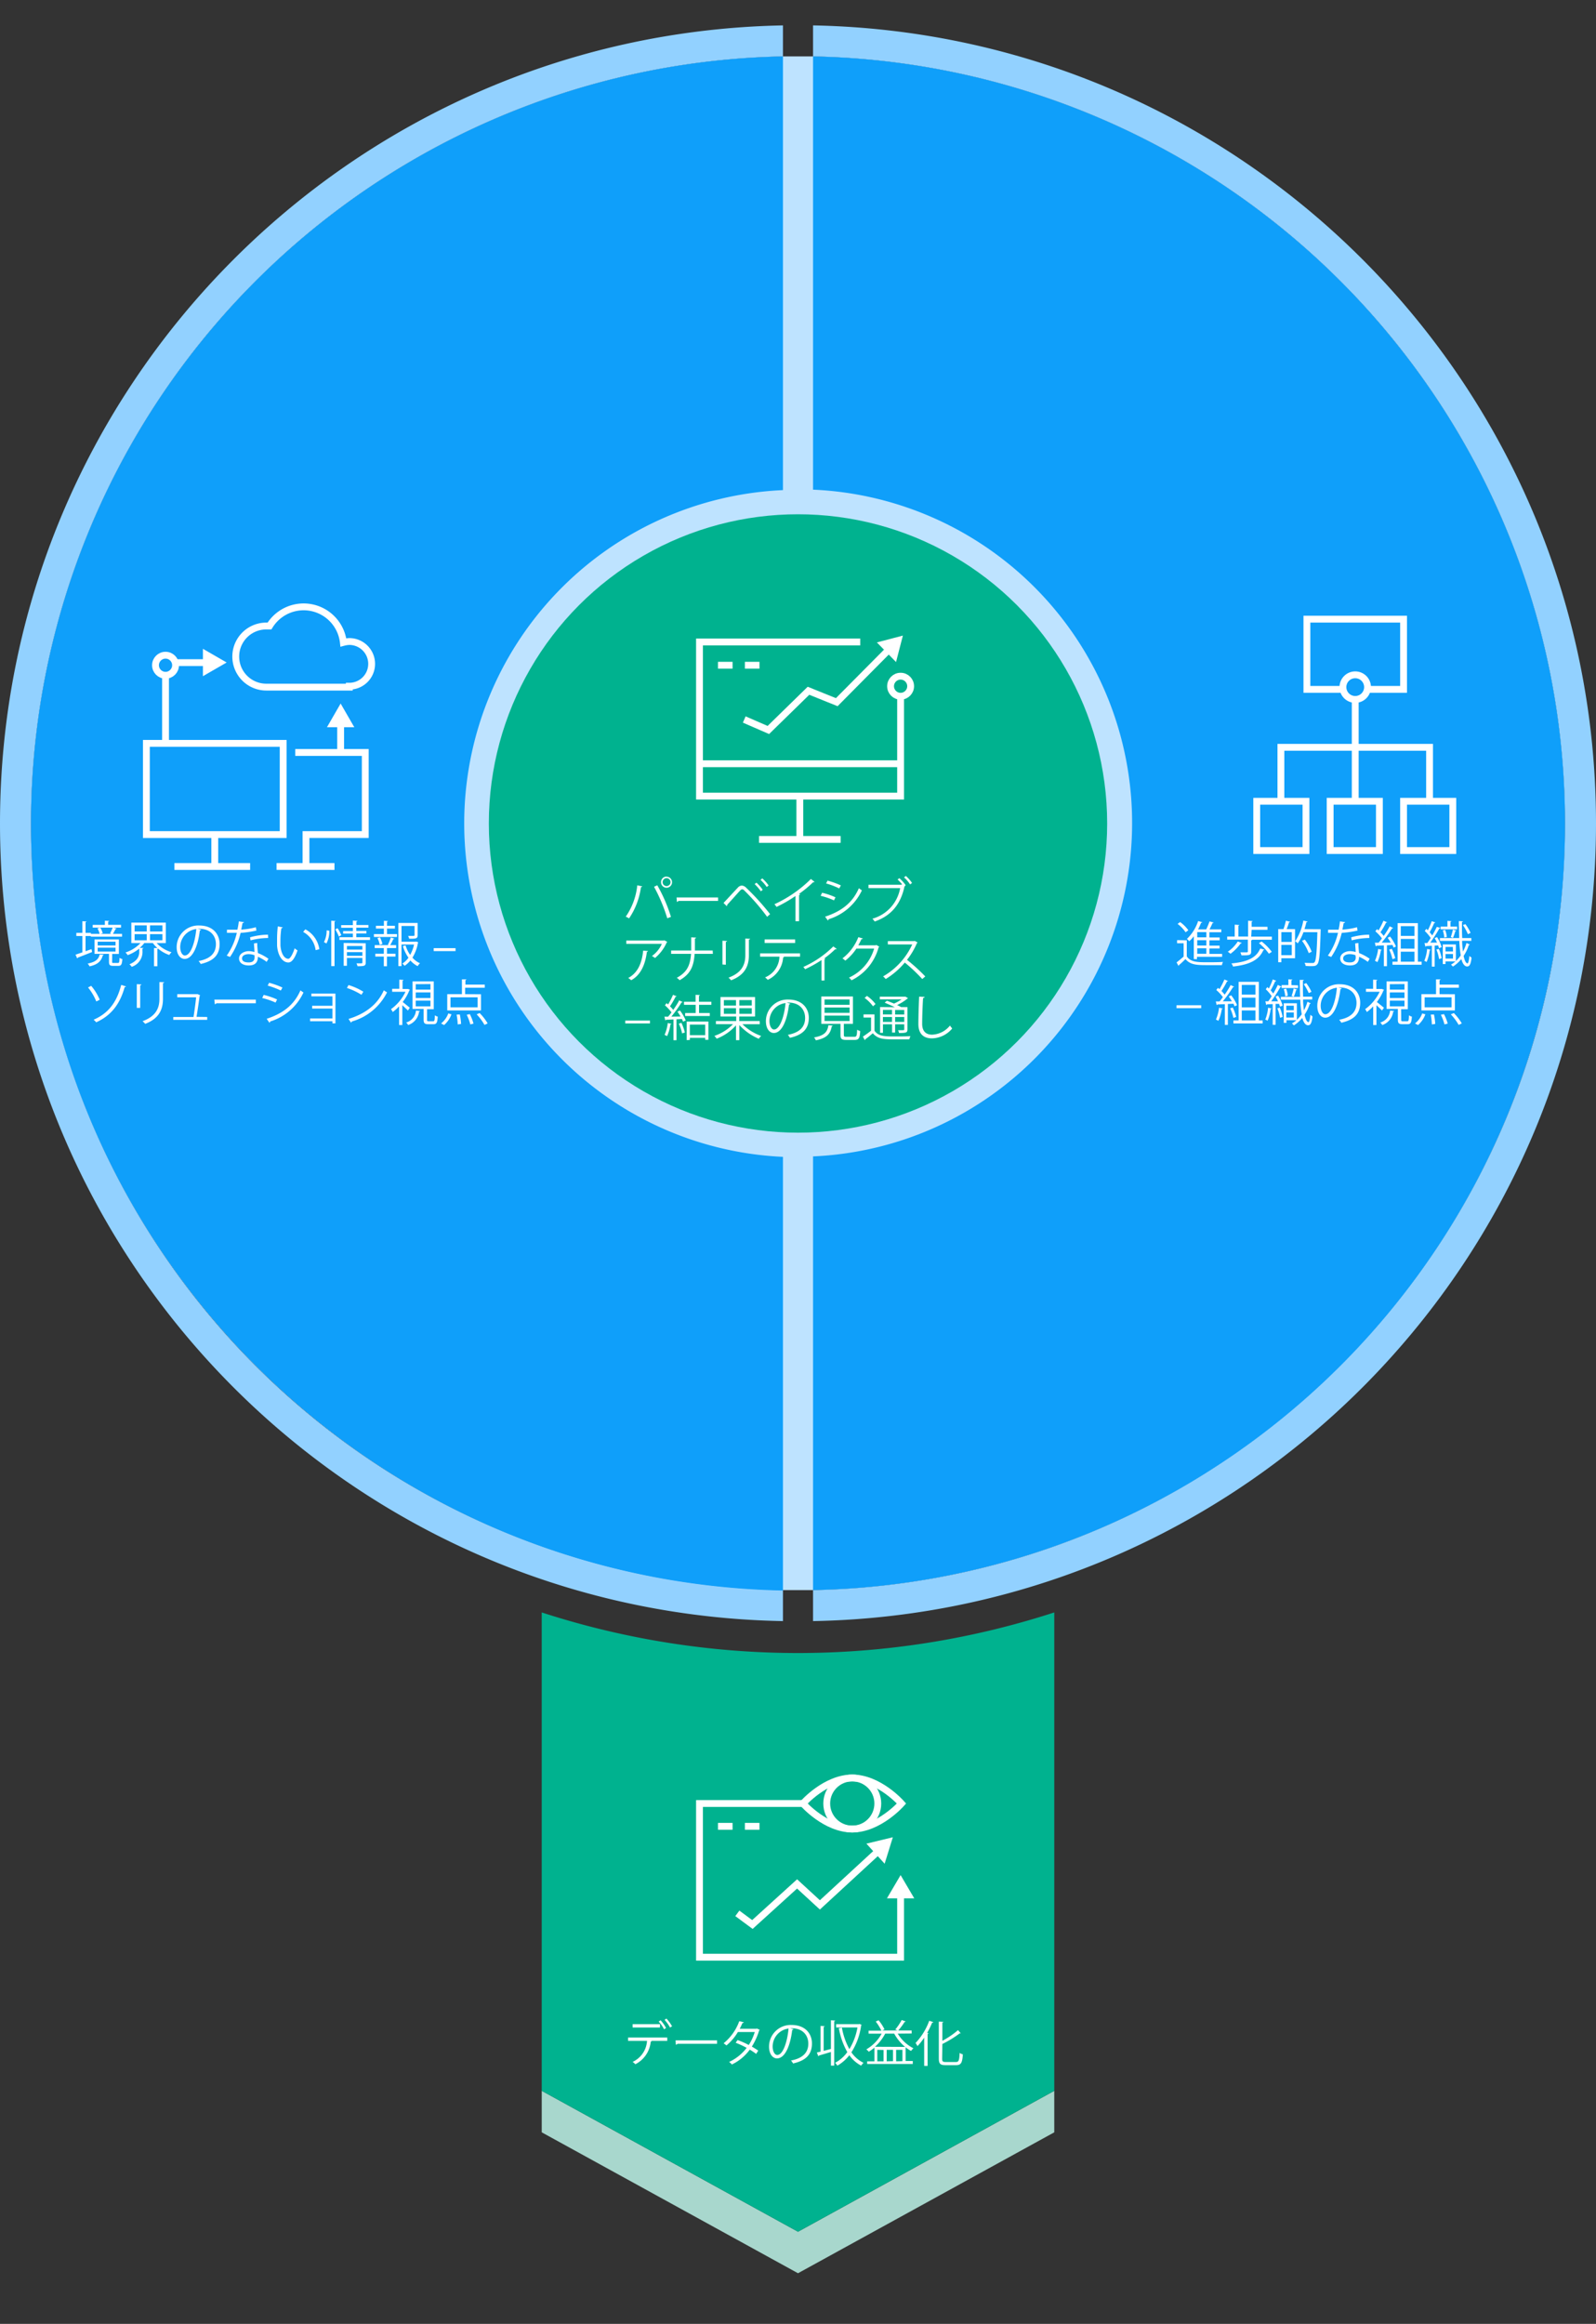 <svg id="Layer_1" data-name="Layer 1" xmlns="http://www.w3.org/2000/svg" viewBox="0 0 350 509.57"><rect x="0" y="0" width="350" height="509.57" fill="#333333" stroke="none"/><defs><style>.cls-1{fill:#df9926;}.cls-2{fill:#bee3ff;}.cls-3{fill:#00b28f;}.cls-4{fill:#a8d7cd;}.cls-5,.cls-8{fill:none;}.cls-6{fill:#92d1ff;}.cls-10,.cls-7{fill:#0f9ffa;}.cls-10,.cls-8{stroke:#fff;stroke-linecap:square;stroke-miterlimit:10;stroke-width:1.5px;}.cls-9{fill:#fff;}</style></defs><title>data-operations-dna-01-japanese</title><g id="Layer_3" data-name="Layer 3"><circle class="cls-1" cx="175" cy="187.17" r="64.7"/><path class="cls-2" d="M343.2,180.57a168.08,168.08,0,0,1-164.9,168.1h-6.6c-91.4-1.8-164.9-76.4-164.9-168.1A168.23,168.23,0,0,1,171.7,12.37h6.6A168.23,168.23,0,0,1,343.2,180.57Z"/><circle class="cls-3" cx="175" cy="180.57" r="67.8"/><path class="cls-4" d="M231.2,458.47v9.1L175,498.47l-56.2-30.9v-9.1l56.2,30.9Z"/><path class="cls-3" d="M231.2,353.57v104.9L175,489.37l-56.2-30.9V353.57a181.89,181.89,0,0,0,112.4,0Z"/><path class="cls-5" d="M101.8,180.57a73.17,73.17,0,0,0,69.9,73.1V107.47A73.17,73.17,0,0,0,101.8,180.57Zm146.4,0a73.17,73.17,0,0,0-69.9-73.1v146.1a73.08,73.08,0,0,0,69.9-73Z"/><path class="cls-6" d="M6.8,180.57a168.08,168.08,0,0,0,164.9,168.1v6.8C76.6,353.77,0,276.07,0,180.57S76.6,7.37,171.7,5.57v6.8A168.23,168.23,0,0,0,6.8,180.57Z"/><path class="cls-7" d="M101.8,180.57a73.24,73.24,0,0,0,69.9,73.1v95.1c-91.4-1.9-164.9-76.5-164.9-168.2A168.23,168.23,0,0,1,171.7,12.37v95.1A73.17,73.17,0,0,0,101.8,180.57Z"/><path class="cls-6" d="M350,180.57c0,95.5-76.6,173.2-171.7,174.9v-6.8c91.4-1.8,164.9-76.4,164.9-168.1A168.23,168.23,0,0,0,178.3,12.37V5.57C273.4,7.37,350,85,350,180.57Z"/><path class="cls-7" d="M343.2,180.57a168.08,168.08,0,0,1-164.9,168.1v-95.1a73.17,73.17,0,0,0,0-146.2v-95A168.23,168.23,0,0,1,343.2,180.57Z"/></g><path class="cls-8" d="M76.6,150.47a4.9,4.9,0,1,0,0-9.8,5.85,5.85,0,0,0-1.3.2,8.77,8.77,0,0,0-16.2-3.6h-.7a6.7,6.7,0,0,0,0,13.4H76.6ZM62.1,183h-30V163h30Zm-15,0v7M39,190H54.1m11.4-25H80.1v18h-13v7m-5.7,0H72.6M36.3,163v-17.7h9.1"/><path class="cls-9" d="M44.5,148.27l5.2-3-5.2-3Z"/><path class="cls-8" d="M74.7,164.27v-5.7"/><path class="cls-9" d="M77.7,159.47l-3-5.2-3,5.2Z"/><path class="cls-8" d="M175.4,174.57v9.5m-8.2,0h16.4m4.3-43.3H153.4v33.8h44.1v-21.7m-43.9,14.6h43.9m-39.3-21.6h1.7m4.2,0h1.7"/><path class="cls-8" d="M163.9,158.07l4.6,2,8.8-8.6,6.2,2.5,11.5-11.6"/><path class="cls-9" d="M196.5,145.17l1.5-5.8-5.7,1.5Z"/><circle class="cls-8" cx="197.5" cy="150.47" r="2.2"/><path class="cls-8" d="M294.4,151.17h-7.8v-15.4h21.2v15.4h-7.3m-19.6,23.2v-10.5h32.6v10.5m-16.3-19.7V175m-21.6.7h10.8v10.8H275.6Zm16.1,0h10.8v10.8H291.7Zm16.1,0h10.8v10.8H307.8Z"/><circle class="cls-8" cx="297.2" cy="150.67" r="2.7"/><path class="cls-8" d="M176,395.47H153.4v33.7h44.1v-13.7"/><path class="cls-9" d="M200.5,416.27l-3-5.1-3,5.1Z"/><path class="cls-8" d="M158.2,400.47h1.7m4.2,0h1.7"/><path class="cls-8" d="M162.3,420l2.7,2,9.8-8.9,5,4.6,12.8-11.8"/><path class="cls-9" d="M194,408.67l1.8-5.8-5.8,1.4Z"/><circle class="cls-8" cx="186.9" cy="395.47" r="5.6"/><path class="cls-8" d="M197.7,395.47s-4.9,5.6-10.8,5.6-10.8-5.6-10.8-5.6,4.9-5.6,10.8-5.6S197.7,395.47,197.7,395.47Z"/><circle class="cls-10" cx="36.3" cy="145.87" r="2.2"/><path class="cls-9" d="M18.76,208.58l1.3-.46a6,6,0,0,1,.13.64c-1.15.46-2.36.93-3.13,1.22a.2.2,0,0,1-.13.17l-.37-.81,1.5-.51v-3.58H16.74v-.69h1.32V202l.91.06c0,.08-.07.12-.21.14v2.36h1.17v.21h1.92a4.76,4.76,0,0,0-.48-1.21l.62-.15a3.87,3.87,0,0,1,.53,1.24,3.65,3.65,0,0,0-.47.12h2.37l-.28-.1a11.17,11.17,0,0,0,.57-1.27H20.33v-.6H23v-.91l.94.05c0,.08-.07.13-.22.15v.71h2.82v.6H24.87l.7.21c0,.06-.1.09-.22.09-.15.3-.38.74-.58,1.07h2v.62H19.93v-.14H18.76Zm4,.76a.26.26,0,0,1-.21.13c-.31,1.13-.93,2-2.91,2.43a2.46,2.46,0,0,0-.42-.61c1.81-.35,2.41-1,2.64-2Zm1.83,1.55c0,.23,0,.27.32.27h.95c.26,0,.32-.13.35-1.13a1.58,1.58,0,0,0,.62.27c-.08,1.2-.26,1.49-.88,1.49H24.84c-.76,0-.94-.19-.94-.89v-1.74H20.73V206h5.34v3.18H24.6Zm-3.17-4.4v.83h3.92v-.83Zm0,1.32v.85h3.92v-.85Z"/><path class="cls-9" d="M36.36,206.8h-2a7.2,7.2,0,0,0,3.26,2,2.9,2.9,0,0,0-.5.61A7.82,7.82,0,0,1,34.65,208a.2.2,0,0,1-.14.06v3.82h-.73v-4l.74,0a6.3,6.3,0,0,1-1-1.09H31.64a7,7,0,0,1-1,1.06l.82,0c0,.07-.08.13-.22.14v.49A3.42,3.42,0,0,1,28.88,212a2.17,2.17,0,0,0-.5-.55c2-.83,2.16-2,2.16-2.92V208A8.6,8.6,0,0,1,28,209.44a2.9,2.9,0,0,0-.49-.58,7.73,7.73,0,0,0,3.29-2.06h-2v-4.49h7.56Zm-6.84-3.88v1.33h2.66v-1.33Zm0,1.92v1.34h2.66v-1.34Zm6.1-.59v-1.33H32.9v1.33Zm0,1.93v-1.34H32.9v1.34Z"/><path class="cls-9" d="M44.09,203.85a.28.28,0,0,1-.27.18c-.39,3.33-1.53,6.24-3.33,6.24-.92,0-1.75-.9-1.75-2.6a4.75,4.75,0,0,1,4.91-4.73c3.14,0,4.51,2,4.51,4.06,0,2.55-1.51,3.78-4.14,4.38a4.63,4.63,0,0,0-.46-.65c2.5-.47,3.79-1.67,3.79-3.7,0-1.77-1.15-3.38-3.7-3.38l-.33,0Zm-1-.14a4,4,0,0,0-3.57,3.94c0,1.15.51,1.87,1,1.87C41.83,209.52,42.77,206.65,43.05,203.71Z"/><path class="cls-9" d="M53.51,202.21c0,.09-.14.17-.33.19-.08.47-.18,1-.28,1.44a15,15,0,0,0,3.21-.52l.12.73a22.36,22.36,0,0,1-3.47.51,15.66,15.66,0,0,1-2.31,5.28l-.73-.29a14,14,0,0,0,2.21-5H49.77v-.69h2.29a16,16,0,0,0,.31-1.82Zm2.9,4.57c0,.87.08,1.46.14,2.2a11,11,0,0,1,2.32,1.25l-.39.68a9.9,9.9,0,0,0-1.93-1.12c0,1.07-.43,1.91-2,1.91-1.21,0-2.14-.54-2.13-1.55s1.15-1.59,2.15-1.59a4.7,4.7,0,0,1,1.23.2c0-.69-.1-1.39-.1-1.89Zm-.6,2.68a3.65,3.65,0,0,0-1.29-.24c-.66,0-1.43.25-1.44.92s.61.9,1.46.9,1.28-.37,1.28-1.08C55.82,209.79,55.82,209.63,55.81,209.46Zm3-3.78a15.83,15.83,0,0,0-3.86.52l-.12-.67a15.2,15.2,0,0,1,3.93-.58Z"/><path class="cls-9" d="M62,203.35c0,.1-.14.16-.29.17a17.51,17.51,0,0,0-.21,2.67c0,.4,0,.79,0,1.13.13,1.82.89,2.93,1.73,2.92.43,0,1-1.1,1.39-2.3a3.5,3.5,0,0,0,.63.46c-.5,1.45-1.13,2.63-2,2.65-1.38,0-2.34-1.63-2.49-3.69,0-.41,0-.86,0-1.34a24.89,24.89,0,0,1,.16-2.88Zm7.22,5a5.35,5.35,0,0,0-2.74-4l.48-.57a5.89,5.89,0,0,1,3.07,4.36Z"/><path class="cls-9" d="M72.21,204.09a5.62,5.62,0,0,1-.63,2.8,4.24,4.24,0,0,0-.54-.3,5.63,5.63,0,0,0,.59-2.59Zm.43-2.2.93.07c0,.07-.07.12-.21.13v9.76h-.72Zm1.68,3.48a11.61,11.61,0,0,0-.79-1.58l.5-.25a8.46,8.46,0,0,1,.81,1.52Zm3.82.14h3v.61H74.44v-.61h2.94v-.79H75.25v-.55h2.13v-.73H74.82v-.58h2.56v-1l1,.07c0,.07-.07.12-.22.15v.75H80.8v.58H78.14v.73h2.21v.55H78.14Zm2.06,1.33v4.25c0,.7-.28.78-1.8.78a2.29,2.29,0,0,0-.23-.63l.8,0c.45,0,.5,0,.5-.18v-1H76.08v1.71h-.71v-5Zm-.73.59H76.08v.8h3.39Zm-3.39,2.16h3.39v-.81H76.08Z"/><path class="cls-9" d="M84.87,203.62v1.2h2.19v.63H82v-.63h2.18v-1.2H82.44V203h1.75v-1.09l.89.06c0,.07-.07.12-.21.14V203H86.6v.62Zm.19,3.55a10.52,10.52,0,0,0,.65-1.6l.77.26c0,.06-.1.09-.23.09a10.55,10.55,0,0,1-.69,1.33h1.31v.64h-2v1.24h1.86v.63H84.86v2.12h-.69v-2.12H82.3v-.63h1.87v-1.24h-2v-.64h3.09Zm-1.79,0a5.28,5.28,0,0,0-.5-1.48l.56-.15a6,6,0,0,1,.53,1.45Zm8-.71.45.16a.37.37,0,0,1-.07.14,9.12,9.12,0,0,1-1.2,3.23,4.59,4.59,0,0,0,1.66,1.23,2.81,2.81,0,0,0-.52.63A5.23,5.23,0,0,1,90,210.61a5.65,5.65,0,0,1-1.27,1.17,2.53,2.53,0,0,0-.5-.48A5,5,0,0,0,89.58,210a8.55,8.55,0,0,1-1.23-2.54l.59-.15a7.48,7.48,0,0,0,1,2.08,8,8,0,0,0,.86-2.27H88.05v4.73h-.69v-9.47h4.23v2.69c0,.77-.39.77-1.87.77a2.2,2.2,0,0,0-.22-.62h.76c.6,0,.65,0,.65-.17v-2H88.05v3.44h3.09Z"/><path class="cls-9" d="M99.9,207.91v.64H95.11v-.64Z"/><path class="cls-9" d="M20,216.17a11.85,11.85,0,0,1,1.87,3.05l-.75.38a12,12,0,0,0-1.81-3.07Zm7.63.13c0,.1-.11.14-.29.14-1.1,4-3.19,6.35-6.25,7.73a3.34,3.34,0,0,0-.56-.57c3-1.3,5-3.53,6.05-7.63Z"/><path class="cls-9" d="M30,221V215.8l1,.06c0,.1-.09.17-.26.2V221ZM36,215.38c0,.11-.08.16-.26.18V219c0,2.26-.78,4.32-3.91,5.51a3.11,3.11,0,0,0-.57-.58c3-1.11,3.7-2.94,3.7-4.93v-3.65Z"/><path class="cls-9" d="M45.44,223v.63H38V223h4.44c.17-1.08.47-3.21.57-4.31H38.87V218h4.37l.13,0,.54.25a.16.16,0,0,1-.13.1c-.14,1.13-.49,3.48-.68,4.62Z"/><path class="cls-9" d="M47,219.19h9.1V220H47.46a.5.5,0,0,1-.35.2Z"/><path class="cls-9" d="M57.83,218.16a15.74,15.74,0,0,1,2.93,1l-.33.68a16.74,16.74,0,0,0-2.93-1Zm.65,5.24c3.54-1.16,6-3,7.41-6.24a6.72,6.72,0,0,0,.66.47A11.9,11.9,0,0,1,59.22,224a.25.25,0,0,1-.13.27Zm.54-7.9a17.06,17.06,0,0,1,2.92,1.05l-.36.65a17.85,17.85,0,0,0-2.88-1.08Z"/><path class="cls-9" d="M73.56,217.88v6.52H72.9v-.47H68v-.6H72.9v-2.18H68.45v-.6H72.9v-2.08H68.28v-.59Z"/><path class="cls-9" d="M76.43,216a13.53,13.53,0,0,1,3.25,1.46l-.42.67a14.45,14.45,0,0,0-3.18-1.49Zm0,7.43c3.86-1.18,6.44-3.31,7.74-6.28a4.57,4.57,0,0,0,.71.44A12.41,12.41,0,0,1,77.13,224a.36.36,0,0,1-.15.25Z"/><path class="cls-9" d="M89.92,217.06a.21.21,0,0,1-.15.1,10.56,10.56,0,0,1-1.46,2.56c.45.34,1.32,1.06,1.56,1.25l-.42.62c-.25-.27-.79-.77-1.22-1.17v4.34h-.71v-4.09a10.58,10.58,0,0,1-1.4,1.25,2.3,2.3,0,0,0-.38-.63,9.91,9.91,0,0,0,3.18-3.81H86v-.66h1.57v-2l.92.05c0,.08-.07.13-.21.15v1.84h1.08l.13,0Zm2.2,4.64a.24.24,0,0,1-.22.13,3.55,3.55,0,0,1-2.4,2.94,2,2,0,0,0-.43-.55,3,3,0,0,0,2.15-2.62Zm1.53,1.93c0,.26.06.31.35.31h1c.27,0,.33-.17.36-1.31a1.66,1.66,0,0,0,.63.29c-.07,1.34-.27,1.66-.91,1.66H93.9c-.77,0-1-.21-1-1v-2.34H90.47V215.2h4.65v6.09H93.75l-.1,0Zm-2.48-7.82V217H94.4v-1.22Zm0,1.81v1.23H94.4v-1.23Zm0,1.8v1.26H94.4v-1.26Z"/><path class="cls-9" d="M99,222.42a5.71,5.71,0,0,1-1.61,2.35l-.66-.35a5,5,0,0,0,1.58-2.2Zm6.48-4.4v3.54H98.08V218h3.22v-3.25l1,0c0,.08-.08.13-.23.15v1h4.24v.69H102V218Zm-.74,2.86v-2.19H98.79v2.19Zm-4.37,3.75a12.72,12.72,0,0,0-.24-2.14l.7-.05a12,12,0,0,1,.28,2.09Zm2.77,0a10.53,10.53,0,0,0-.79-2.11l.68-.15a11.16,11.16,0,0,1,.81,2.08Zm3.11.11a11.56,11.56,0,0,0-1.72-2.31l.65-.29a11.26,11.26,0,0,1,1.76,2.27Z"/><path class="cls-9" d="M140.85,194.36a.31.31,0,0,1-.29.16,16,16,0,0,1-2.61,6.87,3.16,3.16,0,0,0-.73-.38,14.56,14.56,0,0,0,2.53-6.88Zm5.48,7a36.44,36.44,0,0,0-2.9-6.91l.71-.33a33.94,33.94,0,0,1,3,6.93Zm-.14-9.12a1.21,1.21,0,1,1-1.23,1.21A1.22,1.22,0,0,1,146.19,192.21Zm.86,1.21a.87.87,0,1,0-.86.85A.87.87,0,0,0,147.05,193.42Z"/><path class="cls-9" d="M148.37,196.79h9.1v.76h-8.68a.51.51,0,0,1-.35.21Z"/><path class="cls-9" d="M158.67,198c.82-.86,2.54-2.74,3.17-3.4a1.2,1.2,0,0,1,.85-.41,1.39,1.39,0,0,1,.88.41,53.56,53.56,0,0,1,5.31,5.85l-.65.59a46.69,46.69,0,0,0-5-5.77.75.75,0,0,0-.47-.27c-.14,0-.27.11-.45.27-.51.54-2.1,2.35-2.83,3.12a.17.17,0,0,1,0,.07.3.3,0,0,1-.11.23Zm7.22-4.45a8.61,8.61,0,0,1,1.37,1.57l-.41.32a9.51,9.51,0,0,0-1.36-1.57Zm1.28-.94a9.06,9.06,0,0,1,1.39,1.56l-.42.32a9,9,0,0,0-1.36-1.55Z"/><path class="cls-9" d="M178.63,193.37a.25.25,0,0,1-.2.08h-.11a25.92,25.92,0,0,1-3.11,2.57,1.29,1.29,0,0,1,.26.12.31.31,0,0,1-.24.14V202h-.79v-5.52a30.42,30.42,0,0,1-4.15,2.39,4.26,4.26,0,0,0-.46-.59,27.75,27.75,0,0,0,8-5.54Z"/><path class="cls-9" d="M180.29,195.76a15.72,15.72,0,0,1,2.93,1l-.33.67a16,16,0,0,0-2.93-1Zm.65,5.25c3.54-1.17,6-3,7.41-6.25.16.14.5.37.66.48a11.93,11.93,0,0,1-7.33,6.34.24.24,0,0,1-.13.26Zm.54-7.91a18.3,18.3,0,0,1,2.92,1.05l-.36.66a17,17,0,0,0-2.88-1.09Z"/><path class="cls-9" d="M197.9,194a9.83,9.83,0,0,0-1.06-1.14l.38-.3a8.73,8.73,0,0,1,1.4,1.55l-.21.15.09,0a.3.3,0,0,1-.15.12c-.84,4-3,6.46-6.53,7.69a5.2,5.2,0,0,0-.5-.62,8.48,8.48,0,0,0,6.08-6.7h-6.94V194h7.22l.14-.09Zm1.68-.07a7.35,7.35,0,0,0-1.33-1.54l.4-.31a7.75,7.75,0,0,1,1.36,1.54Z"/><path class="cls-9" d="M146.36,206.54s-.09.07-.14.09a9.27,9.27,0,0,1-2.58,3.44,4.3,4.3,0,0,0-.67-.44,6.54,6.54,0,0,0,2.17-2.66h-7.8v-.73h8.21l.12-.06Zm-4.25,2c0,.08-.11.16-.25.18-.32,2.53-1.2,5-3.44,6.22a5.8,5.8,0,0,0-.65-.49c2.23-1.2,3-3.44,3.28-6Z"/><path class="cls-9" d="M156.33,209.16h-4c-.2,2.76-.91,4.43-3.29,5.78a3.6,3.6,0,0,0-.62-.53c2.26-1.23,2.92-2.7,3.13-5.25h-4.37v-.74h4.4c0-.83,0-1.8,0-2.88l1.07.06c0,.11-.11.18-.26.2,0,1,0,1.84,0,2.62h3.9Z"/><path class="cls-9" d="M158.43,211.49v-5.21l1,.06c0,.1-.09.18-.26.2v5Zm6.06-5.63c0,.11-.08.16-.26.18v3.41c0,2.26-.78,4.32-3.91,5.51a3.38,3.38,0,0,0-.56-.58c3-1.11,3.69-2.94,3.69-4.93V205.8Z"/><path class="cls-9" d="M175.45,209.78h-3.68l.19.05a.26.26,0,0,1-.22.13,5.85,5.85,0,0,1-3.37,4.9,5.26,5.26,0,0,0-.59-.54,5.08,5.08,0,0,0,3.15-4.54h-4.24v-.72h8.76Zm-1.08-3h-6.69V206h6.69Z"/><path class="cls-9" d="M183.49,208.07a.24.24,0,0,1-.19.08l-.15,0a19.86,19.86,0,0,1-2.39,2,1,1,0,0,1,.24.1.34.34,0,0,1-.19.11V215h-.66v-4.47a28.18,28.18,0,0,1-3.59,2,4.25,4.25,0,0,0-.39-.5,22.06,22.06,0,0,0,6.57-4.5Z"/><path class="cls-9" d="M192.84,207.6a.83.83,0,0,1-.17.15,11.29,11.29,0,0,1-5.94,7.21,2.74,2.74,0,0,0-.55-.59A10.12,10.12,0,0,0,191.7,208h-3.89a11.09,11.09,0,0,1-2.44,2.65,4.09,4.09,0,0,0-.62-.5,10.86,10.86,0,0,0,3.48-4.65l1,.29c0,.1-.17.14-.31.14-.22.47-.45.92-.7,1.35h3.83l.13-.07Z"/><path class="cls-9" d="M201.23,206.67a.2.2,0,0,1-.14.11,16,16,0,0,1-2.18,3.69,40.64,40.64,0,0,1,4,3.64l-.66.57a35.16,35.16,0,0,0-3.83-3.61,17,17,0,0,1-4.19,3.61,3.88,3.88,0,0,0-.57-.58,15.51,15.51,0,0,0,6.39-7h-5.35v-.73h5.77l.14-.05Z"/><path class="cls-9" d="M137.12,223.79h5.42v.63h-5.42Z"/><path class="cls-9" d="M149.24,222.9a9.58,9.58,0,0,0-.68-1.06l.55-.26a9.53,9.53,0,0,1,1.27,2.18l-.59.28a4.48,4.48,0,0,0-.25-.59l-1.19.06v4.59h-.66v-4.56l-1.64.07c0,.08-.07.12-.15.14l-.2-.81h.81c.24-.28.5-.6.75-.94a10,10,0,0,0-1.45-1.56l.37-.47a4.28,4.28,0,0,1,.33.29,17,17,0,0,0,1.08-2.12l.79.33a.25.25,0,0,1-.23.09,17.29,17.29,0,0,1-1.22,2.1,6,6,0,0,1,.71.8c.49-.72,1-1.48,1.3-2.1l.77.37a.32.32,0,0,1-.25.08,29.44,29.44,0,0,1-2.24,3.12Zm-2,1.62c0,.07-.09.11-.21.11a9.18,9.18,0,0,1-.74,2.57,5.64,5.64,0,0,0-.55-.28,8.94,8.94,0,0,0,.7-2.6Zm2.34,2.08a9.23,9.23,0,0,0-.72-2.13l.57-.19a10.94,10.94,0,0,1,.76,2.12Zm6.42-6.27H153.3v1.8h2.35v.66h-5.4v-.66h2.31v-1.8H150v-.67h2.54v-1.52l.95.05c0,.09-.07.14-.21.15v1.32H156Zm-5.41,7.75V224h4.76v4h-.7v-.43h-3.37v.46Zm4.06-3.41h-3.37V227h3.37Z"/><path class="cls-9" d="M166.62,224.59h-3.8a11.14,11.14,0,0,0,4.1,2.57,3.88,3.88,0,0,0-.52.62,12.4,12.4,0,0,1-4.26-3v3.31h-.74v-3.25a11,11,0,0,1-4.23,2.92,4.23,4.23,0,0,0-.51-.61,10.47,10.47,0,0,0,4.09-2.57H157v-.68h4.45v-1H158v-4.28h7.58v4.28h-3.46v1h4.48Zm-7.88-5.29v1.19h2.66V219.3Zm0,3h2.66v-1.22h-2.66Zm6.12-1.82V219.3h-2.72v1.19Zm0,1.82v-1.22h-2.72v1.22Z"/><path class="cls-9" d="M173.3,220.09a.27.27,0,0,1-.27.17c-.39,3.34-1.52,6.25-3.33,6.25-.92,0-1.74-.91-1.74-2.6a4.74,4.74,0,0,1,4.9-4.73c3.15,0,4.51,2,4.51,4,0,2.56-1.5,3.79-4.14,4.39a3.93,3.93,0,0,0-.46-.65c2.51-.48,3.79-1.68,3.79-3.7,0-1.77-1.15-3.38-3.7-3.38l-.33,0Zm-1-.14a4,4,0,0,0-3.56,3.94c0,1.15.5,1.86,1,1.86C171,225.75,172,222.89,172.26,220Z"/><path class="cls-9" d="M182.64,224.9c0,.07-.1.12-.23.14-.29,1.53-.93,2.57-3.5,3.08a2.16,2.16,0,0,0-.4-.63c2.35-.42,2.94-1.25,3.16-2.69Zm2.42,2.07c0,.31.08.37.59.37h1.73c.46,0,.54-.2.59-1.55a2.37,2.37,0,0,0,.67.3c-.09,1.55-.29,1.94-1.21,1.94h-1.85c-1,0-1.26-.23-1.26-1.06V224.5h-4.21v-6h6.94v6h-2Zm-4.24-7.81v1.17h5.49v-1.17Zm0,1.76v1.18h5.49v-1.18Zm0,1.77v1.2h5.49v-1.2Z"/><path class="cls-9" d="M191.77,222.43V226c.83,1.27,2.38,1.27,4.45,1.27,1.19,0,2.58,0,3.43-.07a3.93,3.93,0,0,0-.24.71c-.74,0-1.91,0-3,0-2.39,0-3.88,0-5-1.34-.58.49-1.18,1-1.67,1.33,0,.1,0,.14-.1.17l-.41-.77c.53-.34,1.2-.82,1.79-1.29v-2.89h-1.65v-.69Zm-1.65-4.05a7.92,7.92,0,0,1,1.88,1.79l-.55.49a8.26,8.26,0,0,0-1.85-1.84Zm6.12,2.48c-.68-.33-1.52-.69-2.23-1l.48-.42c.48.17,1,.39,1.57.62a10,10,0,0,0,1.65-.92h-4.77v-.59h5.53l.12,0,.55.35a.31.31,0,0,1-.17.09,10.76,10.76,0,0,1-2.24,1.4c.34.15.65.31.9.45H199v4.88c0,.71-.23.79-1.85.79a2.1,2.1,0,0,0-.21-.61l.84,0c.47,0,.52,0,.52-.2v-1.09h-2v1.81h-.67v-1.81h-2v1.86H193v-5.65Zm-.62.58h-2v1h2Zm-2,2.64h2V223h-2Zm4.68-1.62v-1h-2v1Zm-2,1.62h2V223h-2Z"/><path class="cls-9" d="M202.77,218.6c0,.13-.12.2-.34.24-.09,1.24-.2,4.08-.2,5.67s.81,2.37,2.18,2.37a5.3,5.3,0,0,0,3.92-2,4.69,4.69,0,0,0,.49.64,5.94,5.94,0,0,1-4.42,2.17c-2,0-3-1.12-3-3.15,0-1.35.09-4.68.17-6Z"/><path class="cls-9" d="M146.33,447.51h-3.6l.19.05c0,.06-.1.12-.22.13a6.17,6.17,0,0,1-3.37,4.95,4.45,4.45,0,0,0-.59-.52,5.41,5.41,0,0,0,3.15-4.61h-4.16v-.72h8.6Zm-1.6-2.93h-6v-.72h6Zm.14-1.58a8,8,0,0,1,1.19,1.69l-.43.29a7.13,7.13,0,0,0-1.19-1.69Zm1.28-.37a8.83,8.83,0,0,1,1.23,1.69l-.44.27a8.28,8.28,0,0,0-1.2-1.68Z"/><path class="cls-9" d="M148.15,447.4h9.1v.76h-8.68a.5.5,0,0,1-.35.2Z"/><path class="cls-9" d="M166.61,445.1a.18.18,0,0,1-.13.12,14.31,14.31,0,0,1-1.6,3.55c.46.27,1,.6,1.4.89l-.46.71a14.78,14.78,0,0,0-1.4-.93,10.28,10.28,0,0,1-3.94,3.26,2.1,2.1,0,0,0-.59-.56,10.25,10.25,0,0,0,3.85-3.09,18,18,0,0,0-2.41-1.12l.42-.6a19,19,0,0,1,2.45,1.09,11.05,11.05,0,0,0,1.32-2.85h-3.7a11.39,11.39,0,0,1-2.51,2.95c-.14-.12-.44-.36-.62-.48a11.12,11.12,0,0,0,3.43-4.84l1,.24c0,.12-.15.15-.29.14-.15.35-.4.88-.61,1.28h3.62l.15-.05Z"/><path class="cls-9" d="M174,444.94a.27.27,0,0,1-.27.17c-.39,3.34-1.53,6.25-3.34,6.25-.91,0-1.74-.9-1.74-2.6a4.75,4.75,0,0,1,4.9-4.73c3.15,0,4.51,2,4.51,4.06,0,2.55-1.5,3.78-4.14,4.38a3.83,3.83,0,0,0-.45-.65c2.5-.47,3.79-1.68,3.79-3.7,0-1.77-1.16-3.38-3.71-3.38l-.32,0Zm-1-.14a4,4,0,0,0-3.56,3.94c0,1.15.5,1.87,1,1.87C171.71,450.61,172.66,447.74,172.93,444.8Z"/><path class="cls-9" d="M182.22,443l.94.06c0,.08-.07.13-.22.14v9.75h-.72v-3c-1,.3-2,.6-2.62.78a.21.21,0,0,1-.14.16l-.33-.82.82-.19v-5.64l.9.06c0,.07-.06.13-.22.15v5.25c.51-.12,1.05-.27,1.59-.41Zm6.27.81.46.18a.29.29,0,0,1-.1.12,14.55,14.55,0,0,1-2.14,5.92,7,7,0,0,0,2.67,2.31,2.84,2.84,0,0,0-.53.61,7.31,7.31,0,0,1-2.59-2.29,8.83,8.83,0,0,1-2.63,2.29,3,3,0,0,0-.5-.62,7.85,7.85,0,0,0,2.68-2.35,16.49,16.49,0,0,1-1.85-5.24l.67-.12a15,15,0,0,0,1.64,4.7,13.55,13.55,0,0,0,1.77-4.75h-4.68v-.71h5Z"/><path class="cls-9" d="M196.87,445.93a8.66,8.66,0,0,0,3.45,3.22,2.4,2.4,0,0,0-.52.58,8.08,8.08,0,0,1-1.2-.8v3h1.57v.65h-10V452h1.59v-3a10.24,10.24,0,0,1-1.24.9,3.73,3.73,0,0,0-.53-.52,8.94,8.94,0,0,0,3.35-3.44h-2.86v-.66h2.81a11.18,11.18,0,0,0-1.24-2l.62-.28a9.43,9.43,0,0,1,1.3,2l-.49.24h3.36l-.51-.21a12.36,12.36,0,0,0,1.41-2.09l.87.32a.25.25,0,0,1-.23.1,14.31,14.31,0,0,1-1.4,1.88h2.94v.66Zm1.61,2.91a10.22,10.22,0,0,1-2.38-2.91h-1.81a.37.37,0,0,1-.17,0,10.22,10.22,0,0,1-2.24,2.88Zm-6.09.64V452h1.37v-2.49Zm3.44,2.49v-2.49h-1.38V452Zm2.07,0v-2.49h-1.38V452Z"/><path class="cls-9" d="M202.67,453v-6.19a13.11,13.11,0,0,1-1.47,1.86,5.1,5.1,0,0,0-.42-.69,14.1,14.1,0,0,0,3-4.87l.89.3c0,.1-.14.12-.25.1a17.46,17.46,0,0,1-1.1,2.26l.32.09c0,.08-.08.13-.22.14v7Zm3.94-1.59c0,.6.13.74.77.74h2.27c.62,0,.72-.41.8-2a1.86,1.86,0,0,0,.7.32c-.12,1.76-.34,2.37-1.46,2.37h-2.36c-1.12,0-1.45-.3-1.45-1.44v-8.11l1,.06c0,.07-.06.13-.22.15v4a18.41,18.41,0,0,0,3.43-2.34l.6.69a.25.25,0,0,1-.2,0,23.83,23.83,0,0,1-3.83,2.35Z"/><path class="cls-9" d="M260.26,206.19v3.53c.85,1.28,2.44,1.28,4.49,1.28,1.2,0,2.6,0,3.45-.08a2.28,2.28,0,0,0-.23.71c-.76,0-2,0-3,0-2.4,0-3.9,0-5-1.33-.5.49-1,1-1.44,1.32a.14.14,0,0,1-.09.17l-.42-.76c.47-.34,1-.81,1.55-1.27v-2.92h-1.44v-.69Zm-1.46-4a7.83,7.83,0,0,1,1.8,1.79l-.6.45a7.52,7.52,0,0,0-1.76-1.84Zm3,8.11v-5a7,7,0,0,1-1,1.09,6.13,6.13,0,0,0-.51-.51,9.49,9.49,0,0,0,2.46-3.92l.9.27c0,.08-.12.12-.26.11a12.4,12.4,0,0,1-.65,1.45h1.78a16.76,16.76,0,0,0,.73-1.75l.89.25c0,.07-.11.11-.23.11-.17.4-.42.94-.67,1.39h2.59v.63h-2.61v1.15h2.25v.62h-2.25v1.17h2.23v.61h-2.23v1.2h2.79v.63h-5.52v.53Zm2.75-4.76v-1.15h-2v1.15Zm0,1.79v-1.17h-2v1.17Zm0,1.81v-1.2h-2v1.2Z"/><path class="cls-9" d="M274.39,205.38h4.53v.68H274.6c0,.07-.09.11-.22.14v2.47c0,.78-.39.82-2.13.82a3.36,3.36,0,0,0-.24-.67c.67,0,1.25,0,1.42,0s.22-.05.22-.18v-2.6h-4.53v-.68h1.65v-2.6l1,.07c0,.07-.06.12-.2.15v2.38h2.13V201.9l1,.07c0,.07-.07.12-.22.14v1.11h3.48v.67h-3.48Zm-2.07,1.39a.21.21,0,0,1-.24.09,10.27,10.27,0,0,1-2.23,2.28,5.45,5.45,0,0,0-.6-.44,8,8,0,0,0,2.19-2.25Zm4.95,1.46c0,.07-.09.1-.22.11-.94,2.16-3,3.19-6.65,3.6a1.79,1.79,0,0,0-.36-.68c3.45-.32,5.47-1.22,6.32-3.27Zm1,.9a11.9,11.9,0,0,0-2.19-2.32l.59-.36a11.29,11.29,0,0,1,2.23,2.27Z"/><path class="cls-9" d="M281.46,203.74a12.86,12.86,0,0,0,.53-1.85l.94.23c0,.07-.1.1-.24.1a14,14,0,0,1-.54,1.52H284v6.38h-3V211h-.69v-7.27Zm1.82,2.81V204.4H281v2.15Zm-2.29,2.9h2.29v-2.26H281Zm8.25-5.69.38,0a1.62,1.62,0,0,0,0,.23c-.15,5.2-.29,6.91-.72,7.43-.27.36-.57.43-1.33.43-.36,0-.81,0-1.25-.05a1.59,1.59,0,0,0-.24-.68c.77.05,1.47.05,1.77.05a.5.5,0,0,0,.41-.16c.35-.38.51-2.05.64-6.6h-3.06a9.84,9.84,0,0,1-1.25,2.45,3.58,3.58,0,0,0-.55-.47,12.39,12.39,0,0,0,1.78-4.53l.92.21c0,.1-.12.13-.24.12-.12.52-.26,1-.43,1.55Zm-3.1,2.27a10.36,10.36,0,0,1,1.51,2.67L287,209a10.55,10.55,0,0,0-1.47-2.7Z"/><path class="cls-9" d="M295,202.21a.39.39,0,0,1-.34.19c-.08.47-.18,1-.27,1.44a15,15,0,0,0,3.2-.52l.12.73a22.18,22.18,0,0,1-3.47.51,15.66,15.66,0,0,1-2.31,5.28l-.73-.29a14.06,14.06,0,0,0,2.22-5h-2.17v-.69h2.3a16.07,16.07,0,0,0,.3-1.82Zm2.89,4.57c0,.87.08,1.46.15,2.2a11.27,11.27,0,0,1,2.32,1.25l-.4.68a9.84,9.84,0,0,0-1.92-1.12c0,1.07-.44,1.91-2,1.91-1.21,0-2.14-.54-2.13-1.55s1.15-1.59,2.15-1.59a4.64,4.64,0,0,1,1.23.2c0-.69-.1-1.39-.1-1.89Zm-.6,2.68a3.65,3.65,0,0,0-1.29-.24c-.66,0-1.43.25-1.44.92s.61.9,1.46.9,1.29-.37,1.29-1.08A4.18,4.18,0,0,0,297.25,209.46Zm3-3.78a15.9,15.9,0,0,0-3.86.52l-.12-.67a15.21,15.21,0,0,1,3.94-.58Z"/><path class="cls-9" d="M305.62,207.79c-.07-.17-.15-.36-.25-.58l-1.22.07v4.59h-.67v-4.56l-1.63.06c0,.09-.08.12-.15.14l-.2-.8h.83c.24-.28.49-.6.73-.94a9.49,9.49,0,0,0-1.45-1.56l.37-.47a2.86,2.86,0,0,1,.33.29,19.41,19.41,0,0,0,1.08-2.13l.79.33c0,.07-.11.09-.23.09a15,15,0,0,1-1.22,2.1,8.1,8.1,0,0,1,.72.81c.49-.72,1-1.48,1.3-2.11l.77.37a.28.28,0,0,1-.24.09A31,31,0,0,1,303,206.7l2,0a11.36,11.36,0,0,0-.69-1.06l.54-.26a9.67,9.67,0,0,1,1.28,2.16Zm-2.61.49c0,.07-.08.11-.2.11a9.72,9.72,0,0,1-.74,2.58,3.15,3.15,0,0,0-.55-.28,8.92,8.92,0,0,0,.7-2.61Zm2.21-.23a10.2,10.2,0,0,1,.75,2.06l-.61.21a9.39,9.39,0,0,0-.71-2.09Zm5.72,2.83h.82v.67h-6.39v-.67h1.13v-8.46h4.44Zm-.75-7.8h-3v2.14h3Zm0,4.94v-2.14h-3V208Zm-3,.66v2.2h3v-2.2Z"/><path class="cls-9" d="M313.73,208.27c0,.07-.08.11-.2.11a10,10,0,0,1-.67,2.56,3,3,0,0,0-.51-.25,9.1,9.1,0,0,0,.62-2.61Zm2.16-4.79a.29.29,0,0,1-.24.1,30.56,30.56,0,0,1-2,3.12l1.49,0a11.45,11.45,0,0,0-.53-1c.31-.11.43-.17.54-.2a8.74,8.74,0,0,1,1,2.18l-.58.24c-.05-.18-.11-.38-.19-.61l-.76.05v4.59H314v-4.56l-1.26.06c0,.08-.09.12-.15.14l-.2-.8H313c.24-.32.5-.71.75-1.12a9.52,9.52,0,0,0-1.3-1.53l.35-.47.33.32a17,17,0,0,0,.85-2l.78.29c0,.07-.12.1-.24.1a17.45,17.45,0,0,1-1,2.05,8,8,0,0,1,.57.69c.38-.65.74-1.33,1-1.88Zm-.31,6.81a8.54,8.54,0,0,0-.58-2.07l.53-.15a8.61,8.61,0,0,1,.62,2.05Zm5.06-4c0,.88.1,1.68.19,2.37a9.46,9.46,0,0,0,.77-1.89l.72.36q0,.09-.21.09a9.24,9.24,0,0,1-1.14,2.39c.19.95.5,1.63.86,1.63.17,0,.32-.72.41-1.62a3.6,3.6,0,0,0,.47.37c-.14,1.28-.4,1.93-.92,1.93a.56.56,0,0,1-.17,0c-.53-.11-.9-.7-1.15-1.62a8,8,0,0,1-1.85,1.65,1.91,1.91,0,0,0-.43-.42,7.07,7.07,0,0,0,1-.72H317v.58h-.6v-4.29h2.87v3.63a7.86,7.86,0,0,0,1.07-1.22,24.27,24.27,0,0,1-.31-3.2h-4.26v-.61H320c0-1.16-.06-2.42-.08-3.73l.9.05c0,.08-.06.14-.22.16,0,1.23,0,2.42.06,3.52h2v.61Zm-1.1-3.1v.58h-3.61v-.58h1.49v-1.27l.88.07c0,.06-.07.11-.21.13v1.07Zm-2.62.72a5.24,5.24,0,0,1,.36,1.55l-.55.13a5.81,5.81,0,0,0-.33-1.57Zm1.68,3.73H317v1h1.64ZM317,210.2h1.64v-1H317Zm2.37-6.13a.22.22,0,0,1-.22.1,10.37,10.37,0,0,1-.51,1.48l-.49-.17a10.84,10.84,0,0,0,.47-1.65Zm2-1.42a10.77,10.77,0,0,1,1.13,1.91l-.59.28a11,11,0,0,0-1.1-2Z"/><path class="cls-9" d="M258,220.43h5.42v.64H258Z"/><path class="cls-9" d="M270.74,220.67c-.06-.17-.15-.37-.25-.58l-1.22.06v4.59h-.66v-4.55l-1.64.06c0,.09-.07.12-.15.14l-.2-.8h.83c.24-.28.49-.61.73-.94a8.69,8.69,0,0,0-1.45-1.56l.37-.48.33.29a17,17,0,0,0,1.08-2.12l.79.33c0,.07-.1.09-.22.09a17.29,17.29,0,0,1-1.22,2.1,7.89,7.89,0,0,1,.71.81c.49-.72,1-1.49,1.3-2.11l.77.37a.28.28,0,0,1-.24.08,27.53,27.53,0,0,1-2.24,3.12l2,0c-.22-.36-.46-.74-.7-1.06l.54-.26a9.3,9.3,0,0,1,1.28,2.16Zm-2.6.49c0,.07-.09.11-.21.11a9.18,9.18,0,0,1-.74,2.57,4.53,4.53,0,0,0-.54-.27,9.46,9.46,0,0,0,.69-2.61Zm2.2-.23a9.62,9.62,0,0,1,.75,2.06l-.61.21a8.91,8.91,0,0,0-.71-2.09Zm5.72,2.83h.83v.66h-6.4v-.66h1.14v-8.47h4.43Zm-.74-7.8h-3v2.13h3Zm0,4.93v-2.13h-3v2.13Zm-3,.67v2.2h3v-2.2Z"/><path class="cls-9" d="M278.86,221.15c0,.07-.09.11-.21.11a9.64,9.64,0,0,1-.67,2.56,2.42,2.42,0,0,0-.51-.25,8.93,8.93,0,0,0,.62-2.61Zm2.15-4.79a.28.28,0,0,1-.24.09,29.51,29.51,0,0,1-2,3.12l1.5,0a10.34,10.34,0,0,0-.54-1.05l.55-.2a9,9,0,0,1,1,2.18l-.59.24a5.81,5.81,0,0,0-.19-.61l-.76,0v4.59h-.64v-4.55l-1.26.06a.21.21,0,0,1-.16.14l-.19-.8h.64c.24-.33.5-.71.75-1.12a9,9,0,0,0-1.3-1.53l.35-.48.33.33a16.07,16.07,0,0,0,.85-2l.78.29a.26.26,0,0,1-.24.1,17.33,17.33,0,0,1-1,2,7.67,7.67,0,0,1,.57.7,20.64,20.64,0,0,0,1-1.89Zm-.3,6.81a9.08,9.08,0,0,0-.59-2.07l.53-.15a8.17,8.17,0,0,1,.62,2.05Zm5.05-4c0,.88.1,1.69.19,2.38a9.12,9.12,0,0,0,.77-1.89l.72.36q0,.09-.21.09a9.24,9.24,0,0,1-1.14,2.39c.2.94.5,1.63.86,1.63.18,0,.33-.72.42-1.62a3.55,3.55,0,0,0,.46.37c-.14,1.28-.4,1.93-.91,1.93a.4.4,0,0,1-.18,0c-.53-.1-.9-.69-1.15-1.61a8.14,8.14,0,0,1-1.84,1.65,2.2,2.2,0,0,0-.44-.42,7.28,7.28,0,0,0,1-.72h-2.19v.58h-.6v-4.29h2.88v3.62a8.4,8.4,0,0,0,1.07-1.21,22.55,22.55,0,0,1-.32-3.21h-4.26v-.61h4.23c-.05-1.16-.07-2.41-.09-3.72l.9,0c0,.09-.06.14-.21.17,0,1.23,0,2.42.05,3.51h2v.61Zm-1.1-3.1v.58h-3.6V216h1.48v-1.26l.88.06c0,.07-.06.12-.21.14V216Zm-2.61.72a5.71,5.71,0,0,1,.36,1.56l-.56.13a6.17,6.17,0,0,0-.32-1.57Zm1.68,3.74h-1.65v1h1.65Zm-1.65,2.59h1.65V222h-1.65Zm2.38-6.13a.23.23,0,0,1-.22.09,12.3,12.3,0,0,1-.51,1.48l-.49-.16a11.15,11.15,0,0,0,.46-1.65Zm2-1.42a10.53,10.53,0,0,1,1.14,1.91l-.59.28a11.94,11.94,0,0,0-1.1-1.95Z"/><path class="cls-9" d="M294.23,216.73a.28.28,0,0,1-.28.17c-.39,3.34-1.52,6.25-3.33,6.25-.91,0-1.74-.9-1.74-2.6a4.74,4.74,0,0,1,4.9-4.73c3.15,0,4.51,2,4.51,4.06,0,2.55-1.5,3.78-4.14,4.38a3.93,3.93,0,0,0-.46-.65c2.51-.47,3.79-1.68,3.79-3.7,0-1.77-1.15-3.38-3.7-3.38l-.33,0Zm-1.05-.14a4,4,0,0,0-3.56,3.94c0,1.15.5,1.87,1,1.87C292,222.4,292.91,219.53,293.18,216.59Z"/><path class="cls-9" d="M303.54,217.06a.19.19,0,0,1-.14.1,10.9,10.9,0,0,1-1.46,2.56c.44.34,1.31,1.06,1.56,1.25l-.43.62c-.25-.27-.78-.77-1.22-1.17v4.34h-.71v-4.09a10.52,10.52,0,0,1-1.39,1.25,2.57,2.57,0,0,0-.38-.63,10,10,0,0,0,3.18-3.81h-3v-.66h1.57v-2l.93.05c0,.08-.08.13-.22.15v1.84h1.08l.13,0Zm2.2,4.64c0,.07-.1.12-.22.13a3.55,3.55,0,0,1-2.4,2.94,2,2,0,0,0-.43-.55,3,3,0,0,0,2.16-2.62Zm1.54,1.93c0,.26.05.31.34.31h1c.28,0,.33-.17.36-1.31a1.63,1.63,0,0,0,.64.29c-.08,1.34-.28,1.66-.92,1.66h-1.15c-.78,0-1-.21-1-1v-2.34h-2.48V215.2h4.66v6.09h-1.38l-.09,0Zm-2.49-7.82V217H308v-1.22Zm0,1.81v1.23H308v-1.23Zm0,1.8v1.26H308v-1.26Z"/><path class="cls-9" d="M312.58,222.42a5.79,5.79,0,0,1-1.6,2.35l-.67-.35a4.87,4.87,0,0,0,1.58-2.2Zm6.48-4.4v3.54h-7.35V218h3.21v-3.25l1,0c0,.08-.08.13-.23.15v1h4.24v.69h-4.24V218Zm-.74,2.86v-2.19h-5.9v2.19ZM314,224.63a12.72,12.72,0,0,0-.24-2.14l.7-.05a12,12,0,0,1,.28,2.09Zm2.77,0a10.53,10.53,0,0,0-.79-2.11l.68-.15a10.59,10.59,0,0,1,.82,2.08Zm3.11.11a11.19,11.19,0,0,0-1.72-2.31l.66-.29a11.56,11.56,0,0,1,1.75,2.27Z"/></svg>